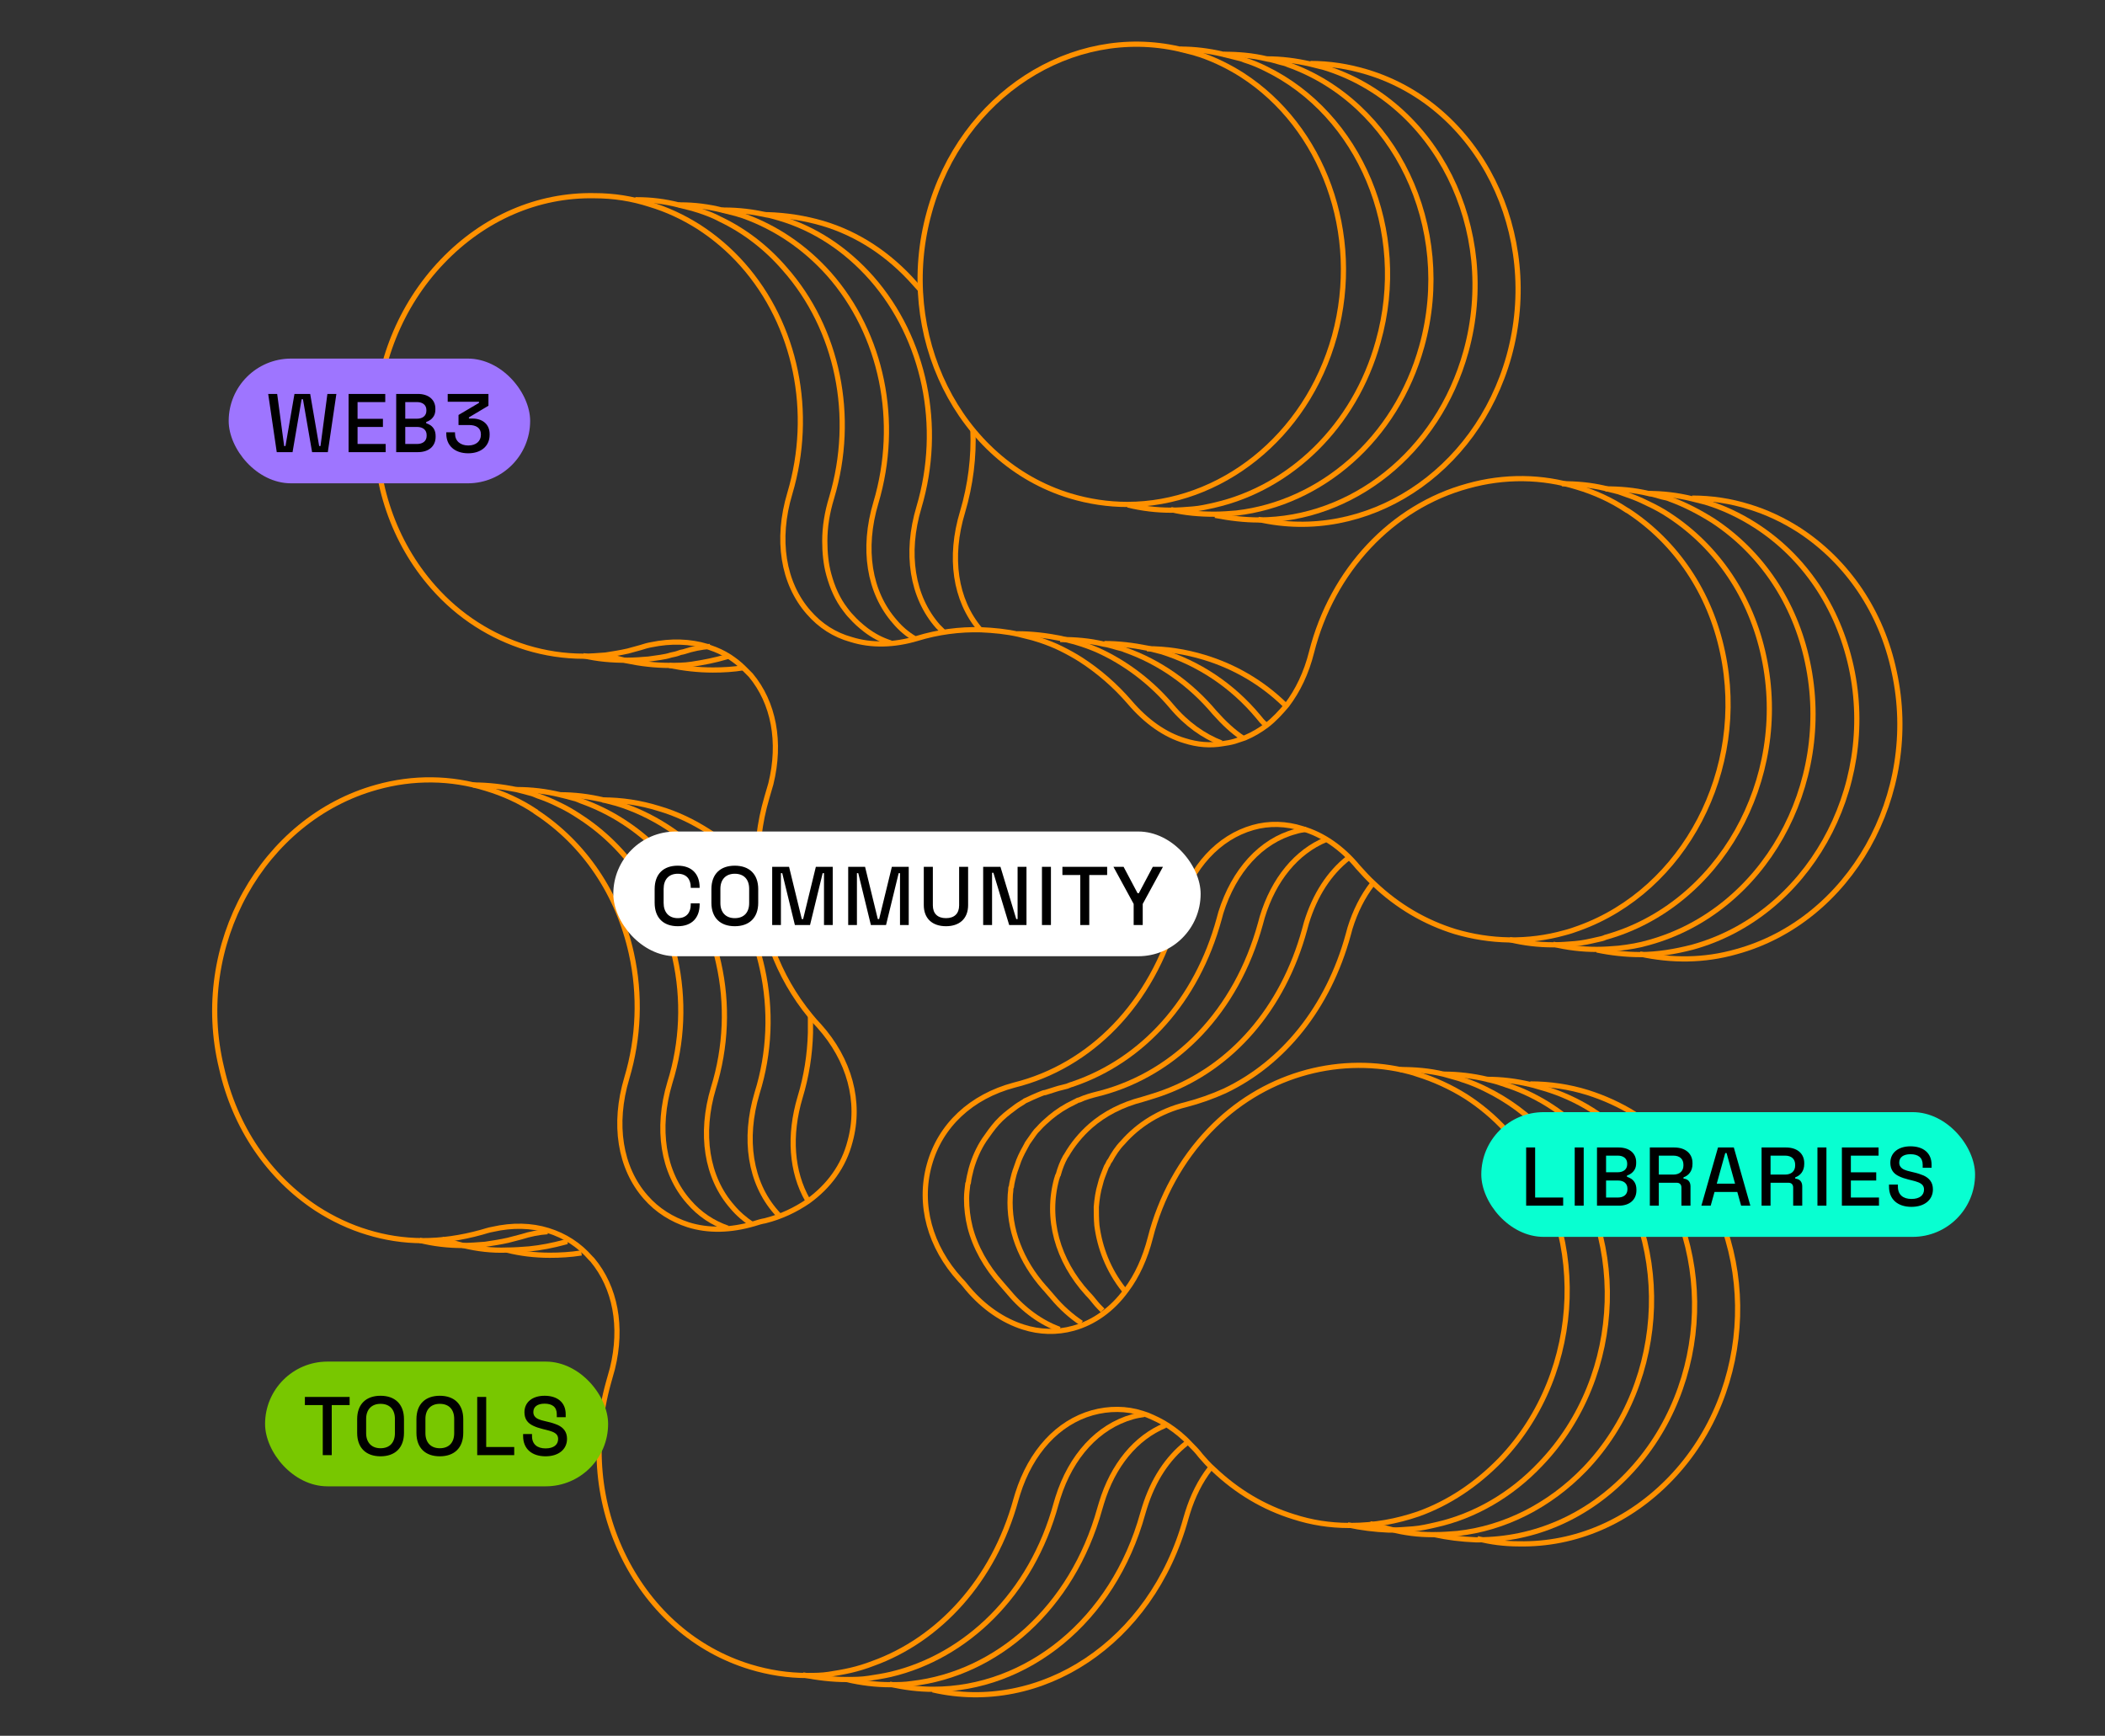 <svg width="405" height="334" viewBox="0 0 405 334" fill="none" xmlns="http://www.w3.org/2000/svg">
<rect x="0" y="0" width="405" height="334" fill="#333333" stroke="none"/>
<g clip-path="url(#clip0_286_1179)">
<g clip-path="url(#clip1_286_1179)">
<path d="M242.072 99.939C262.834 104.696 284.038 91.09 290.333 68.523C296.849 44.96 284.59 20.402 263.055 13.875C259.411 12.769 255.766 12.216 252.122 12.216" stroke="#FF9100" stroke-miterlimit="10"/>
<path d="M232.795 282.577C230.918 285.011 229.482 287.887 228.488 291.095L228.157 292.201C221.531 316.206 200.216 329.923 179.454 325.167M155.931 195.407C155.931 196.513 155.931 197.619 155.931 198.725C155.821 202.929 155.158 207.133 153.944 211.115C151.735 218.527 152.287 225.496 155.379 230.916M216.672 248.727C216.451 248.505 216.34 248.284 216.23 248.174C213.248 244.412 211.591 240.098 211.039 235.784C210.929 234.567 210.929 233.35 210.929 232.244C211.039 230.806 211.26 229.257 211.702 227.819C211.923 226.823 212.364 225.828 212.696 224.943C212.806 224.611 212.917 224.39 213.138 224.058C213.248 223.837 213.358 223.505 213.579 223.284C214.242 222.067 215.015 220.85 216.009 219.854C218.991 216.425 223.187 213.77 228.157 212.553C230.697 211.889 233.237 211.004 235.667 209.898C246.821 204.588 255.545 193.969 259.41 179.809L259.742 178.592C260.736 175.384 262.171 172.508 264.049 170.074M188.51 121.069C183.761 115.427 182.547 107.241 185.197 98.501C186.743 93.302 187.406 87.882 187.185 82.683M247.262 135.671C242.845 131.356 237.544 128.259 231.691 126.489C228.046 125.383 224.402 124.83 220.647 124.83M177.025 55.691C176.693 55.359 176.362 54.916 176.031 54.584C171.061 48.943 164.987 44.96 158.251 42.969C154.827 41.974 151.293 41.42 147.649 41.31C147.538 41.31 147.428 41.31 147.207 41.31M325.562 95.847C329.317 95.847 332.961 96.4 336.495 97.506C339.808 98.501 343.121 100.05 346.214 102.041C355.49 108.126 362.006 117.75 364.436 129.255C369.626 152.928 355.932 177.154 334.066 183.128C327.881 184.898 321.586 184.898 315.512 183.57M294.419 208.571C298.174 208.571 301.929 209.124 305.462 210.23C311.757 212.221 317.721 215.761 322.58 221.071L323.353 221.845C338.704 239.324 337.82 267.422 321.476 284.458C313.524 292.754 303.143 297.29 292.21 297.069C289.449 297.069 286.799 296.737 284.259 296.073M146.103 168.636C145.992 168.525 145.882 168.304 145.661 168.194C143.01 165.096 140.029 162.331 136.495 160.118C133.402 158.127 130.2 156.578 126.776 155.583C123.242 154.476 119.598 153.923 115.843 153.923" stroke="#FF9100" stroke-miterlimit="10"/>
<path d="M243.728 11.331C246.489 11.331 249.25 11.663 252.121 12.327C253.005 12.548 253.888 12.769 254.772 12.99C276.307 19.628 288.565 44.075 282.05 67.638C276.638 87.218 259.962 100.05 242.182 100.05C239.421 100.05 236.66 99.718 233.789 99.165" stroke="#FF9100" stroke-miterlimit="10"/>
<path d="M181.441 121.51C181.11 121.179 180.779 120.847 180.447 120.515C175.478 114.873 174.153 106.466 176.803 97.616C181.441 82.018 177.907 65.204 167.747 53.588C162.778 47.947 156.704 43.964 149.967 41.973C149.083 41.752 148.2 41.42 147.316 41.309C144.776 40.756 142.126 40.424 139.365 40.424C139.255 40.424 139.144 40.424 138.923 40.424" stroke="#FF9100" stroke-miterlimit="10"/>
<path d="M317.169 94.961C319.93 94.961 322.801 95.293 325.451 95.957C326.335 96.178 327.218 96.4 328.102 96.621C331.415 97.616 334.728 99.165 337.82 101.156C347.097 107.13 353.613 116.754 356.153 128.259C361.343 151.932 347.649 176.158 325.672 182.242C322.249 183.127 318.936 183.681 315.512 183.681C312.751 183.681 309.88 183.349 307.229 182.796" stroke="#FF9100" stroke-miterlimit="10"/>
<path d="M259.41 165.096C255.766 167.972 253.005 172.176 251.348 177.596L251.017 178.813C246.82 194.19 236.881 205.363 224.181 210.119C222.745 210.673 221.199 211.115 219.763 211.558C215.898 212.553 212.475 214.323 209.824 216.646C207.947 218.306 206.401 220.186 205.186 222.288C205.075 222.399 205.075 222.509 204.965 222.62C204.413 223.615 203.971 224.722 203.64 225.938C203.64 226.049 203.64 226.049 203.529 226.16C203.419 226.381 203.419 226.602 203.308 226.823C201.21 234.456 203.419 242.532 209.272 248.948C209.824 249.501 210.266 250.054 210.708 250.607C211.149 251.16 211.702 251.713 212.143 252.156" stroke="#FF9100" stroke-miterlimit="10"/>
<path d="M107.67 152.928C110.542 152.928 113.303 153.26 116.064 153.924C116.947 154.145 117.72 154.366 118.604 154.587C121.917 155.583 125.23 157.132 128.322 159.123C137.599 165.096 144.115 174.831 146.655 186.336C148.422 194.301 148.09 202.597 145.661 210.341C143.01 219.191 144.335 227.598 149.305 233.24C149.526 233.461 149.747 233.793 150.078 234.014" stroke="#FF9100" stroke-miterlimit="10"/>
<path d="M111.867 241.094C109.769 241.426 107.781 241.537 105.793 241.537C102.922 241.537 100.161 241.205 97.51 240.541" stroke="#FF9100" stroke-miterlimit="10"/>
<path d="M228.268 277.709C224.623 280.586 221.862 284.789 220.206 290.099L219.874 291.205C214.132 312.002 197.456 325.056 179.565 325.056C176.804 325.056 174.043 324.724 171.172 324.06" stroke="#FF9100" stroke-miterlimit="10"/>
<path d="M275.979 295.299C278.519 295.852 281.169 296.184 283.93 296.294C284.041 296.294 284.151 296.294 284.372 296.294C295.195 296.294 305.355 291.869 313.196 283.683C329.541 266.647 330.424 238.549 315.073 221.071L314.3 220.297C309.441 214.987 303.478 211.336 297.183 209.456C296.299 209.234 295.416 208.903 294.422 208.681C291.661 208.018 288.9 207.686 286.029 207.686" stroke="#FF9100" stroke-miterlimit="10"/>
<path d="M225.286 98.059C228.047 98.723 230.918 98.944 233.679 98.944C235.114 98.944 236.55 98.834 237.875 98.723C254.11 96.842 268.577 84.563 273.546 66.642C279.952 43.633 268.356 19.739 247.815 12.438C247.373 12.216 246.821 12.106 246.379 11.995C245.496 11.774 244.612 11.442 243.729 11.331C240.968 10.668 238.207 10.446 235.446 10.446" stroke="#FF9100" stroke-miterlimit="10"/>
<path d="M224.182 274.28C218.549 276.603 214.132 281.913 211.923 289.214L211.592 290.321C206.291 309.458 191.713 322.069 175.479 323.95C174.043 324.171 172.718 324.171 171.283 324.171C168.522 324.171 165.761 323.839 162.889 323.175" stroke="#FF9100" stroke-miterlimit="10"/>
<path d="M99.387 151.932C102.258 151.932 105.019 152.264 107.78 152.928C108.664 153.149 109.547 153.37 110.32 153.591C110.872 153.702 111.314 153.923 111.866 154.145C114.627 155.14 117.388 156.468 119.928 158.127C129.205 164.101 135.721 173.835 138.261 185.34C140.028 193.194 139.696 201.491 137.267 209.345C134.616 218.195 135.942 226.602 140.911 232.244C142.016 233.571 143.341 234.678 144.666 235.563" stroke="#FF9100" stroke-miterlimit="10"/>
<path d="M85.031 238.438C85.583 238.66 86.136 238.77 86.688 238.992C87.461 239.213 88.234 239.434 89.117 239.656C91.878 240.319 94.639 240.651 97.51 240.541C98.946 240.541 100.382 240.43 101.818 240.319C104.026 240.098 106.345 239.656 108.775 238.992C108.885 238.992 109.106 238.881 109.217 238.881" stroke="#FF9100" stroke-miterlimit="10"/>
<path d="M277.743 206.69C280.504 206.69 283.376 207.022 286.137 207.686C287.02 207.907 288.014 208.128 288.898 208.46C289.339 208.571 289.781 208.792 290.223 208.903C296.076 210.894 301.487 214.434 306.015 219.301L306.788 220.075C322.139 237.554 321.255 265.652 304.911 282.688C298.064 289.768 289.45 294.082 280.394 295.077C278.958 295.188 277.523 295.299 276.087 295.299C275.976 295.299 275.866 295.299 275.645 295.299C272.884 295.299 270.234 294.967 267.694 294.303C266.81 294.082 265.927 293.861 265.043 293.639C264.601 293.529 264.049 293.307 263.608 293.197" stroke="#FF9100" stroke-miterlimit="10"/>
<path d="M208.059 254.59C206.072 253.262 204.194 251.603 202.538 249.612C202.096 249.058 201.544 248.505 201.102 247.952L200.992 247.842C196.353 242.642 194.034 236.447 194.365 230.253C194.365 229.699 194.476 229.257 194.476 228.815C194.476 228.704 194.476 228.483 194.586 228.372C194.697 227.487 194.918 226.713 195.138 225.828C195.249 225.606 195.249 225.385 195.359 225.164C195.58 224.5 195.801 223.947 196.022 223.283C196.464 222.177 197.016 221.182 197.568 220.186C197.568 220.075 197.678 220.075 197.678 219.965C198.12 219.301 198.562 218.748 199.004 218.084C199.225 217.752 199.445 217.531 199.777 217.199C200.439 216.425 201.323 215.65 202.096 214.987C203.421 213.881 204.967 212.885 206.624 212.111C206.734 212 206.955 212 207.066 211.889C207.286 211.779 207.397 211.668 207.618 211.668C208.833 211.115 210.047 210.783 211.373 210.451C211.483 210.451 211.704 210.341 211.814 210.341C226.282 206.469 237.877 194.632 242.516 177.707L242.847 176.49C245.056 169.189 249.473 163.879 255.105 161.556" stroke="#FF9100" stroke-miterlimit="10"/>
<path d="M298.834 181.689C301.595 182.353 304.356 182.685 307.228 182.685C308.663 182.685 310.099 182.574 311.424 182.464C313.412 182.242 315.4 181.911 317.277 181.357C339.254 175.273 352.838 151.158 347.758 127.374C345.328 115.869 338.812 106.245 329.536 100.161C326.885 98.501 324.124 97.063 321.363 96.068C320.922 95.846 320.369 95.736 319.817 95.625C318.934 95.404 318.05 95.072 317.167 94.961C314.406 94.298 311.645 94.076 308.884 94.076" stroke="#FF9100" stroke-miterlimit="10"/>
<path d="M130.532 39.429C130.643 39.429 130.864 39.429 130.974 39.429C133.625 39.429 136.275 39.761 138.926 40.425C139.809 40.646 140.693 40.867 141.576 41.089C142.018 41.199 142.57 41.42 143.012 41.531C149.196 43.743 154.828 47.505 159.467 52.704C169.737 64.319 173.161 81.134 168.523 96.732C165.872 105.581 167.197 113.989 172.167 119.63C173.271 120.958 174.597 122.064 175.922 122.838" stroke="#FF9100" stroke-miterlimit="10"/>
<path d="M140.252 126.268C140.142 126.268 139.921 126.379 139.81 126.379C137.601 127.042 135.282 127.485 133.074 127.817C131.638 128.038 130.202 128.038 128.877 128.038C126.006 128.038 123.245 127.706 120.594 127.153C119.711 126.932 118.827 126.71 117.944 126.489C117.502 126.379 116.95 126.157 116.508 126.047" stroke="#FF9100" stroke-miterlimit="10"/>
<path d="M217.005 97.174C219.766 97.838 222.527 98.169 225.288 98.169C226.723 98.169 228.159 98.059 229.484 97.948C230.92 97.838 232.356 97.506 233.791 97.174C248.148 93.855 260.627 82.129 265.155 65.757C271.229 44.297 261.511 21.951 243.51 13.212C242.184 12.548 240.859 11.995 239.424 11.552C238.982 11.331 238.43 11.22 237.988 11.11C237.104 10.889 236.221 10.667 235.337 10.446C232.576 9.782 229.816 9.45 227.055 9.45" stroke="#FF9100" stroke-miterlimit="10"/>
<path d="M290.44 180.804C293.201 181.468 295.961 181.8 298.833 181.8C300.268 181.8 301.704 181.689 303.029 181.579C304.465 181.468 305.901 181.136 307.336 180.804C307.889 180.694 308.441 180.583 308.883 180.362C330.749 174.278 344.443 150.051 339.363 126.378C336.933 114.873 330.418 105.249 321.141 99.165C319.816 98.28 318.38 97.506 316.944 96.842C315.619 96.178 314.294 95.625 312.969 95.183C312.417 94.961 311.975 94.851 311.423 94.629C310.539 94.408 309.656 94.187 308.772 93.966C306.011 93.302 303.25 93.081 300.489 93.081" stroke="#FF9100" stroke-miterlimit="10"/>
<path d="M195.688 121.954C198.449 121.954 201.321 122.285 204.082 122.839C204.965 123.06 205.849 123.281 206.732 123.502C207.174 123.613 207.726 123.834 208.168 123.945C209.493 124.387 210.929 124.94 212.254 125.604C217.224 128.038 221.752 131.578 225.396 135.892C228.267 139.321 231.58 141.644 235.004 142.972" stroke="#FF9100" stroke-miterlimit="10"/>
<path d="M122.246 38.434C122.357 38.434 122.467 38.434 122.578 38.434C125.228 38.434 127.989 38.766 130.529 39.429C131.413 39.651 132.296 39.872 133.18 40.093C133.621 40.204 134.174 40.425 134.615 40.536C135.94 40.978 137.376 41.531 138.591 42.195C143.229 44.407 147.426 47.615 150.96 51.709C161.23 63.324 164.654 80.138 160.016 95.736C159.132 98.612 158.69 101.378 158.69 104.143C158.69 106.356 158.911 108.568 159.463 110.56C160.126 112.993 161.12 115.316 162.666 117.308C162.997 117.75 163.329 118.193 163.771 118.635C164.654 119.631 165.537 120.405 166.531 121.179C167.967 122.286 169.624 123.171 171.391 123.724" stroke="#FF9100" stroke-miterlimit="10"/>
<path d="M203.86 255.806C200.326 254.479 197.013 252.156 194.142 248.726C193.7 248.173 193.148 247.62 192.706 247.067C189.724 243.748 187.626 239.987 186.632 236.116C186.19 234.346 185.969 232.465 185.969 230.695V230.584C185.969 229.699 186.08 228.814 186.19 227.929C186.19 227.819 186.19 227.708 186.301 227.598C186.411 226.713 186.632 225.828 186.853 224.943C187.405 222.951 188.288 220.96 189.393 219.301C190.166 218.195 190.939 217.089 191.822 216.093C192.816 214.987 193.921 214.102 195.135 213.217C195.688 212.774 196.24 212.442 196.792 212.111C196.902 212 197.013 212 197.123 211.889C197.234 211.779 197.344 211.779 197.565 211.668C198.228 211.336 199.001 211.004 199.774 210.672C199.995 210.562 200.105 210.562 200.326 210.451C200.547 210.341 200.878 210.23 201.099 210.23C201.762 210.009 202.535 209.787 203.197 209.566C203.86 209.345 204.523 209.234 205.296 209.013C205.516 208.902 205.627 208.902 205.848 208.792C206.069 208.681 206.29 208.681 206.51 208.571C219.763 204.035 230.254 192.641 234.561 176.822L234.893 175.605C237.433 167.53 242.623 161.777 249.249 160.007C249.912 159.786 250.685 159.676 251.348 159.565" stroke="#FF9100" stroke-miterlimit="10"/>
<path d="M105.352 237.001C103.695 237.111 102.038 237.443 100.271 237.997C99.388 238.218 98.615 238.439 97.731 238.66C96.296 238.992 94.75 239.214 93.314 239.435C91.878 239.546 90.443 239.656 89.007 239.656C86.136 239.656 83.375 239.324 80.724 238.66" stroke="#FF9100" stroke-miterlimit="10"/>
<path d="M90.996 151.047C93.867 151.047 96.628 151.379 99.389 151.932C100.272 152.153 101.156 152.375 101.929 152.596C102.481 152.706 102.923 152.928 103.475 153.149C104.8 153.591 106.125 154.145 107.451 154.808C108.886 155.472 110.211 156.246 111.537 157.131C120.813 163.105 127.329 172.84 129.869 184.344C131.636 192.309 131.305 200.606 128.875 208.349C126.225 217.199 127.55 225.607 132.52 231.248C134.618 233.682 137.158 235.341 140.029 236.337" stroke="#FF9100" stroke-miterlimit="10"/>
<path d="M220.098 272.178C219.325 272.289 218.662 272.4 217.889 272.621C211.263 274.502 206.072 280.143 203.532 288.219L203.201 289.325C198.452 306.803 185.862 318.75 171.395 322.18C169.959 322.512 168.524 322.733 167.088 322.954C165.652 323.175 164.327 323.175 162.892 323.175C160.131 323.175 157.37 322.843 154.498 322.29" stroke="#FF9100" stroke-miterlimit="10"/>
<path d="M259.298 293.418C261.838 293.971 264.489 294.303 267.139 294.414C267.25 294.414 267.36 294.414 267.581 294.414C269.017 294.414 270.452 294.303 271.888 294.192C273.324 294.082 274.759 293.75 276.195 293.418C283.705 291.759 290.773 287.666 296.405 281.692C312.75 264.656 313.633 236.558 298.282 219.08L297.509 218.305C294.086 214.544 290.11 211.668 285.803 209.566C284.478 208.903 283.153 208.349 281.827 207.907C281.386 207.796 280.944 207.575 280.502 207.465C279.619 207.243 278.625 206.911 277.741 206.69C274.98 206.026 272.219 205.805 269.348 205.805" stroke="#FF9100" stroke-miterlimit="10"/>
<path d="M112.199 126.158C114.96 126.821 117.721 127.043 120.592 127.043C122.028 127.043 123.464 126.932 124.789 126.821C125.562 126.711 126.335 126.6 127.108 126.489C127.771 126.379 128.433 126.268 129.096 126.047C129.648 125.936 130.2 125.826 130.752 125.604C130.973 125.494 131.305 125.494 131.636 125.383C133.292 124.83 134.949 124.498 136.605 124.387" stroke="#FF9100" stroke-miterlimit="10"/>
<path d="M72.442 151.489C79.51 149.498 86.799 149.609 93.536 151.711C96.849 152.706 100.052 154.144 103.033 156.136C103.144 156.136 103.144 156.246 103.144 156.246C112.42 162.33 118.936 171.955 121.476 183.459C123.243 191.424 122.912 199.721 120.593 207.464C117.942 216.314 119.268 224.721 124.237 230.363C126.446 232.907 129.317 234.677 132.409 235.673C136.275 236.89 140.582 236.779 145.11 235.452C145.772 235.231 146.545 235.009 147.208 234.899C150.3 234.124 153.061 232.797 155.491 231.138C159.466 228.261 162.338 224.39 163.553 219.633C165.651 212 163.442 203.924 157.589 197.398C157.037 196.845 156.485 196.181 155.932 195.517C149.638 187.884 146.104 178.26 145.772 168.193C145.551 163.326 146.104 158.348 147.539 153.481L148.312 150.826C150.3 142.75 148.865 135.228 144.447 129.918C144.337 129.807 144.226 129.697 144.116 129.586C143.784 129.254 143.453 128.923 143.122 128.591C142.238 127.706 141.355 127.042 140.361 126.378C139.146 125.604 137.931 125.051 136.606 124.608C136.385 124.498 136.275 124.498 136.054 124.387C132.741 123.391 129.096 123.281 125.342 124.055C124.679 124.166 123.906 124.387 123.243 124.608C122.47 124.829 121.587 125.051 120.814 125.272C119.378 125.604 117.942 125.825 116.507 126.046C115.071 126.157 113.635 126.268 112.31 126.268C108.555 126.268 104.911 125.714 101.266 124.608C94.53 122.506 88.345 118.635 83.376 112.993C67.915 95.515 68.688 67.416 85.143 50.27C93.094 41.973 103.475 37.438 114.408 37.659C118.053 37.659 121.587 38.212 125.01 39.318C128.323 40.314 131.416 41.752 134.397 43.633C137.49 45.624 140.361 48.058 142.901 50.934C153.172 62.549 156.595 79.364 151.957 94.961C149.306 103.811 150.632 112.219 155.601 117.86C157.81 120.405 160.571 122.175 163.773 123.06C167.639 124.276 172.056 124.166 176.474 122.838C180.449 121.621 184.646 121.068 188.732 121.179C191.162 121.29 193.591 121.511 196.021 122.064C196.904 122.285 197.788 122.506 198.671 122.728C199.113 122.838 199.665 123.06 200.107 123.17C201.432 123.613 202.868 124.166 204.193 124.829C205.518 125.493 206.733 126.157 207.948 126.931C211.372 129.144 214.574 131.909 217.335 135.117C220.538 138.879 224.182 141.423 227.937 142.529C230.367 143.303 232.796 143.525 235.336 143.082C236.109 142.972 236.772 142.861 237.545 142.64C238.208 142.418 238.87 142.197 239.533 141.976C241.079 141.312 242.404 140.538 243.73 139.542C245.165 138.436 246.38 137.109 247.595 135.67C249.693 132.905 251.35 129.476 252.344 125.493C256.319 109.785 267.805 97.506 282.382 93.523C289.45 91.532 296.739 91.643 303.476 93.745C306.789 94.74 309.991 96.178 312.973 98.169C313.084 98.169 313.084 98.28 313.194 98.28C322.471 104.364 328.987 113.988 331.416 125.493C336.275 148.171 324.017 171.291 303.807 178.592C302.924 178.924 301.93 179.256 301.046 179.477C293.978 181.468 286.689 181.247 279.953 179.256C274.21 177.486 268.909 174.388 264.381 170.074C263.277 169.078 262.283 167.972 261.289 166.866C258.197 163.105 254.442 160.56 250.577 159.454C247.484 158.459 244.171 158.348 241.079 159.233C234.453 161.114 229.262 166.755 226.722 174.831L226.391 176.048C221.642 193.194 209.825 205.141 195.137 208.792C186.855 211.004 180.891 216.535 178.793 224.168C176.695 231.801 178.903 239.877 184.756 246.293C185.309 246.846 185.75 247.399 186.192 247.952C189.284 251.603 193.039 254.147 196.904 255.364C199.997 256.359 203.31 256.47 206.512 255.585C210.488 254.479 214.022 251.935 216.673 248.284C218.771 245.518 220.317 242.089 221.311 238.217C223.299 230.363 227.274 223.173 232.686 217.531C242.846 206.911 256.982 203.039 269.903 205.916C270.786 206.137 271.78 206.358 272.664 206.69C275.867 207.686 279.069 209.124 282.051 211.004C284.812 212.774 287.462 214.987 289.782 217.531L290.555 218.305C305.905 235.784 305.022 263.882 288.677 280.918C284.039 285.674 278.738 289.214 272.885 291.316C268.688 292.754 264.381 293.529 259.964 293.529H259.522C255.878 293.529 252.344 292.975 248.92 291.869C243.177 290.099 237.987 287.002 233.459 282.688C232.575 281.913 231.802 281.028 231.029 280.143C230.367 279.258 229.594 278.484 228.931 277.82C227.606 276.382 226.17 275.276 224.845 274.391C223.52 273.506 222.084 272.842 220.759 272.289C220.427 272.178 220.096 272.068 219.765 271.957C216.673 270.962 213.359 270.962 210.157 271.847C203.531 273.727 198.34 279.369 195.8 287.444L195.469 288.551C191.162 304.259 180.56 315.542 167.97 320.078C166.534 320.631 165.099 321.073 163.663 321.405C162.227 321.737 160.902 321.958 159.466 322.18C158.031 322.401 156.706 322.401 155.27 322.401C151.625 322.401 147.981 321.848 144.337 320.742C133.845 317.534 125.342 310.122 120.151 299.834C114.961 289.546 113.856 277.599 117.059 266.094L117.832 263.329C119.82 255.253 118.384 247.731 113.967 242.421C113.856 242.31 113.746 242.2 113.635 242.089C111.427 239.545 108.666 237.775 105.463 236.779C102.26 235.784 98.616 235.673 94.751 236.558C94.088 236.669 93.425 236.89 92.652 237.111C84.701 239.324 77.522 239.213 70.675 237.111C67.362 236.116 64.049 234.567 60.957 232.576C51.68 226.491 45.165 216.867 42.624 205.473C36.882 181.8 50.576 157.574 72.442 151.489Z" stroke="#FF9100" stroke-miterlimit="10"/>
<path d="M212.473 123.834C215.234 123.834 217.995 124.166 220.756 124.719C221.639 124.94 222.523 125.161 223.406 125.383C230.585 127.595 237.101 131.909 242.07 137.883C242.512 138.436 242.954 138.989 243.506 139.432" stroke="#FF9100" stroke-miterlimit="10"/>
<path d="M239.199 142.087C237.211 140.759 235.444 139.1 233.677 137.109C229.039 131.578 223.075 127.374 216.449 125.051C216.008 124.83 215.455 124.719 215.014 124.609C214.13 124.387 213.247 124.055 212.363 123.945C209.602 123.281 206.841 123.06 203.97 123.06" stroke="#FF9100" stroke-miterlimit="10"/>
<path d="M178.791 40.867C184.975 18.3 206.289 4.694 226.941 9.45C227.824 9.672 228.708 9.893 229.591 10.114C230.033 10.225 230.585 10.446 231.027 10.556C233.898 11.552 236.549 12.88 238.979 14.428C254.44 24.384 262.17 44.849 256.759 64.651C251.347 84.231 234.671 97.063 216.891 97.063C213.247 97.063 209.492 96.51 205.848 95.404C184.423 88.877 172.275 64.319 178.791 40.867Z" stroke="#FF9100" stroke-miterlimit="10"/>
<path d="M143.119 128.48C141.131 128.812 139.143 128.923 137.156 128.923C134.284 128.923 131.523 128.591 128.762 128.038" stroke="#FF9100" stroke-miterlimit="10"/>
</g>
<rect x="44" y="69" width="58" height="24" rx="12" fill="#9E75FF"/>
<path d="M56.287 87H53.247L51.599 75.8H53.327L54.671 85.832H54.927L56.655 75.8H59.679L61.407 85.832H61.663L62.991 75.8H64.719L63.071 87H60.047L58.287 76.824H58.031L56.287 87ZM74.203 87H67.067V75.8H74.123V77.368H68.795V80.584H73.675V82.152H68.795V85.432H74.203V87ZM80.436 87H76.228V85.464V77.336V75.8H80.404C82.468 75.8 83.764 76.936 83.764 78.616V78.776C83.764 79.288 83.668 79.704 83.476 80.04C83.092 80.696 82.5 81.048 82.004 81.192V81.448C82.244 81.512 82.516 81.64 82.804 81.816C83.364 82.2 83.812 82.824 83.812 83.896V84.056C83.812 85.864 82.484 87 80.436 87ZM77.972 82.152V85.432H80.228C81.38 85.432 82.084 84.84 82.084 83.864V83.72C82.084 82.744 81.396 82.152 80.228 82.152H77.972ZM77.972 77.368V80.568H80.228C81.316 80.568 82.036 79.992 82.036 79.048V78.888C82.036 77.944 81.332 77.368 80.228 77.368H77.972ZM90.09 87.224C87.498 87.224 85.866 85.752 85.866 83.464V83.176H87.546V83.432C87.546 84.84 88.554 85.72 90.09 85.72C91.626 85.72 92.522 84.856 92.522 83.688V83.544C92.522 82.344 91.594 81.784 90.25 81.784H88.218V79.848L92.154 77.528V77.304H86.138V75.8H93.978V78.072L90.218 80.312V80.536H90.906C92.746 80.536 94.202 81.576 94.202 83.496V83.688C94.202 85.832 92.554 87.224 90.09 87.224Z" fill="black"/>
<rect x="118" y="160" width="113" height="24" rx="12" fill="white"/>
<path d="M130.401 178.224C127.665 178.224 125.953 176.64 125.953 173.712V171.088C125.953 168.16 127.665 166.576 130.401 166.576C133.089 166.576 134.609 168.176 134.609 170.752V170.848H132.897V170.704C132.897 169.184 132.081 168.128 130.401 168.128C128.689 168.128 127.681 169.216 127.681 171.056V173.744C127.681 175.552 128.689 176.672 130.401 176.672C132.081 176.672 132.897 175.584 132.897 174.096V173.824H134.609V174.048C134.609 176.624 133.089 178.224 130.401 178.224ZM141.37 178.224C138.618 178.224 136.874 176.64 136.874 173.712V171.088C136.874 168.16 138.618 166.576 141.37 166.576C144.122 166.576 145.882 168.16 145.882 171.088V173.712C145.882 176.64 144.122 178.224 141.37 178.224ZM141.37 176.672C143.146 176.672 144.138 175.568 144.138 173.776V171.024C144.138 169.232 143.146 168.128 141.37 168.128C139.642 168.128 138.602 169.232 138.602 171.024V173.776C138.602 175.568 139.642 176.672 141.37 176.672ZM150.248 178H148.568V166.8H151.816L154.264 176.848H154.52L156.968 166.8H160.216V178H158.536V168.016H158.28L155.848 178H152.936L150.504 168.016H150.248V178ZM164.872 178H163.192V166.8H166.44L168.888 176.848H169.144L171.592 166.8H174.84V178H173.16V168.016H172.904L170.472 178H167.56L165.128 168.016H164.872V178ZM182.008 178.224C179.352 178.224 177.736 176.72 177.736 174.16V166.8H179.48V174.208C179.48 175.792 180.392 176.672 182.008 176.672C183.624 176.672 184.536 175.792 184.536 174.208V166.8H186.264V174.16C186.264 176.816 184.552 178.224 182.008 178.224ZM190.872 178H189.16V166.8H192.488L195.528 176.848H195.784V166.8H197.496V178H194.168L191.128 167.936H190.872V178ZM202.199 178H200.471V166.8H202.199V178ZM209.574 178H207.846V168.368H204.406V166.8H213.014V168.368H209.574V178ZM219.86 178H218.116V173.936L214.228 166.8H216.18L218.868 171.872H219.108L221.796 166.8H223.748L219.86 173.936V178Z" fill="black"/>
<rect x="51" y="262" width="66" height="24" rx="12" fill="#78C700"/>
<path d="M63.827 280H62.099V270.368H58.659V268.8H67.267V270.368H63.827V280ZM73.213 280.224C70.461 280.224 68.717 278.64 68.717 275.712V273.088C68.717 270.16 70.461 268.576 73.213 268.576C75.965 268.576 77.725 270.16 77.725 273.088V275.712C77.725 278.64 75.965 280.224 73.213 280.224ZM73.213 278.672C74.989 278.672 75.981 277.568 75.981 275.776V273.024C75.981 271.232 74.989 270.128 73.213 270.128C71.485 270.128 70.445 271.232 70.445 273.024V275.776C70.445 277.568 71.485 278.672 73.213 278.672ZM84.618 280.224C81.866 280.224 80.122 278.64 80.122 275.712V273.088C80.122 270.16 81.866 268.576 84.618 268.576C87.37 268.576 89.13 270.16 89.13 273.088V275.712C89.13 278.64 87.37 280.224 84.618 280.224ZM84.618 278.672C86.394 278.672 87.386 277.568 87.386 275.776V273.024C87.386 271.232 86.394 270.128 84.618 270.128C82.89 270.128 81.85 271.232 81.85 273.024V275.776C81.85 277.568 82.89 278.672 84.618 278.672ZM98.936 280H91.816V268.8H93.544V278.432H98.936V280ZM104.967 280.224C102.327 280.224 100.647 278.784 100.647 276.336V275.936H102.359V276.336C102.359 277.92 103.383 278.704 104.967 278.704C106.567 278.704 107.383 277.968 107.383 276.896C107.383 276.544 107.287 276.256 107.095 276.032C106.711 275.584 105.991 275.36 105.015 275.12L104.423 274.976C103.703 274.8 103.095 274.592 102.567 274.336C101.511 273.84 100.903 273.04 100.903 271.744C100.903 269.792 102.455 268.576 104.775 268.576C107.223 268.576 108.839 269.84 108.839 272.128V272.704H107.127V272.128C107.127 270.72 106.231 270.096 104.775 270.096C103.415 270.096 102.615 270.688 102.615 271.696C102.615 272.032 102.695 272.32 102.871 272.528C103.191 272.976 103.831 273.232 104.791 273.44L105.383 273.584C106.103 273.744 106.743 273.952 107.303 274.192C108.407 274.704 109.095 275.52 109.095 276.864C109.095 278.88 107.479 280.224 104.967 280.224Z" fill="black"/>
<rect x="285" y="214" width="95" height="24" rx="12" fill="#08FFD1"/>
<path d="M300.751 232H293.631V220.8H295.359V230.432H300.751V232ZM304.703 232H302.975V220.8H304.703V232ZM311.469 232H307.261V230.464V222.336V220.8H311.437C313.501 220.8 314.797 221.936 314.797 223.616V223.776C314.797 224.288 314.701 224.704 314.509 225.04C314.125 225.696 313.533 226.048 313.037 226.192V226.448C313.277 226.512 313.549 226.64 313.837 226.816C314.397 227.2 314.845 227.824 314.845 228.896V229.056C314.845 230.864 313.517 232 311.469 232ZM309.005 227.152V230.432H311.261C312.413 230.432 313.117 229.84 313.117 228.864V228.72C313.117 227.744 312.429 227.152 311.261 227.152H309.005ZM309.005 222.368V225.568H311.261C312.349 225.568 313.069 224.992 313.069 224.048V223.888C313.069 222.944 312.365 222.368 311.261 222.368H309.005ZM319.154 232H317.426V220.8H322.13C324.29 220.8 325.634 221.984 325.634 223.792V223.968C325.634 225.376 324.866 226.208 323.906 226.544V226.8C324.722 226.848 325.25 227.344 325.25 228.288V232H323.506V228.528C323.506 227.952 323.218 227.584 322.562 227.584H319.154V232ZM319.154 222.368V226.016H321.938C323.17 226.016 323.89 225.344 323.89 224.256V224.128C323.89 223.04 323.202 222.368 321.938 222.368H319.154ZM329.136 232H327.344L330.544 220.8H333.584L336.768 232H334.992L334.256 229.36H329.872L329.136 232ZM330.304 227.76H333.824L332.192 221.872H331.936L330.304 227.76ZM340.653 232H338.925V220.8H343.629C345.789 220.8 347.133 221.984 347.133 223.792V223.968C347.133 225.376 346.365 226.208 345.405 226.544V226.8C346.221 226.848 346.749 227.344 346.749 228.288V232H345.005V228.528C345.005 227.952 344.717 227.584 344.061 227.584H340.653V232ZM340.653 222.368V226.016H343.437C344.669 226.016 345.389 225.344 345.389 224.256V224.128C345.389 223.04 344.701 222.368 343.437 222.368H340.653ZM351.403 232H349.675V220.8H351.403V232ZM361.513 232H354.377V220.8H361.433V222.368H356.105V225.584H360.985V227.152H356.105V230.432H361.513V232ZM367.763 232.224C365.123 232.224 363.443 230.784 363.443 228.336V227.936H365.155V228.336C365.155 229.92 366.179 230.704 367.763 230.704C369.363 230.704 370.179 229.968 370.179 228.896C370.179 228.544 370.083 228.256 369.891 228.032C369.507 227.584 368.787 227.36 367.811 227.12L367.219 226.976C366.499 226.8 365.891 226.592 365.363 226.336C364.307 225.84 363.699 225.04 363.699 223.744C363.699 221.792 365.251 220.576 367.571 220.576C370.019 220.576 371.635 221.84 371.635 224.128V224.704H369.923V224.128C369.923 222.72 369.027 222.096 367.571 222.096C366.211 222.096 365.411 222.688 365.411 223.696C365.411 224.032 365.491 224.32 365.667 224.528C365.987 224.976 366.627 225.232 367.587 225.44L368.179 225.584C368.899 225.744 369.539 225.952 370.099 226.192C371.203 226.704 371.891 227.52 371.891 228.864C371.891 230.88 370.275 232.224 367.763 232.224Z" fill="black"/>
</g>
<defs>
<clipPath id="clip0_286_1179">
<rect width="405" height="334" fill="white"/>
</clipPath>
<clipPath id="clip1_286_1179">
<rect width="325.677" height="318.703" fill="white" transform="matrix(-1 0 0 1 366.094 7.902)"/>
</clipPath>
</defs>
</svg>

